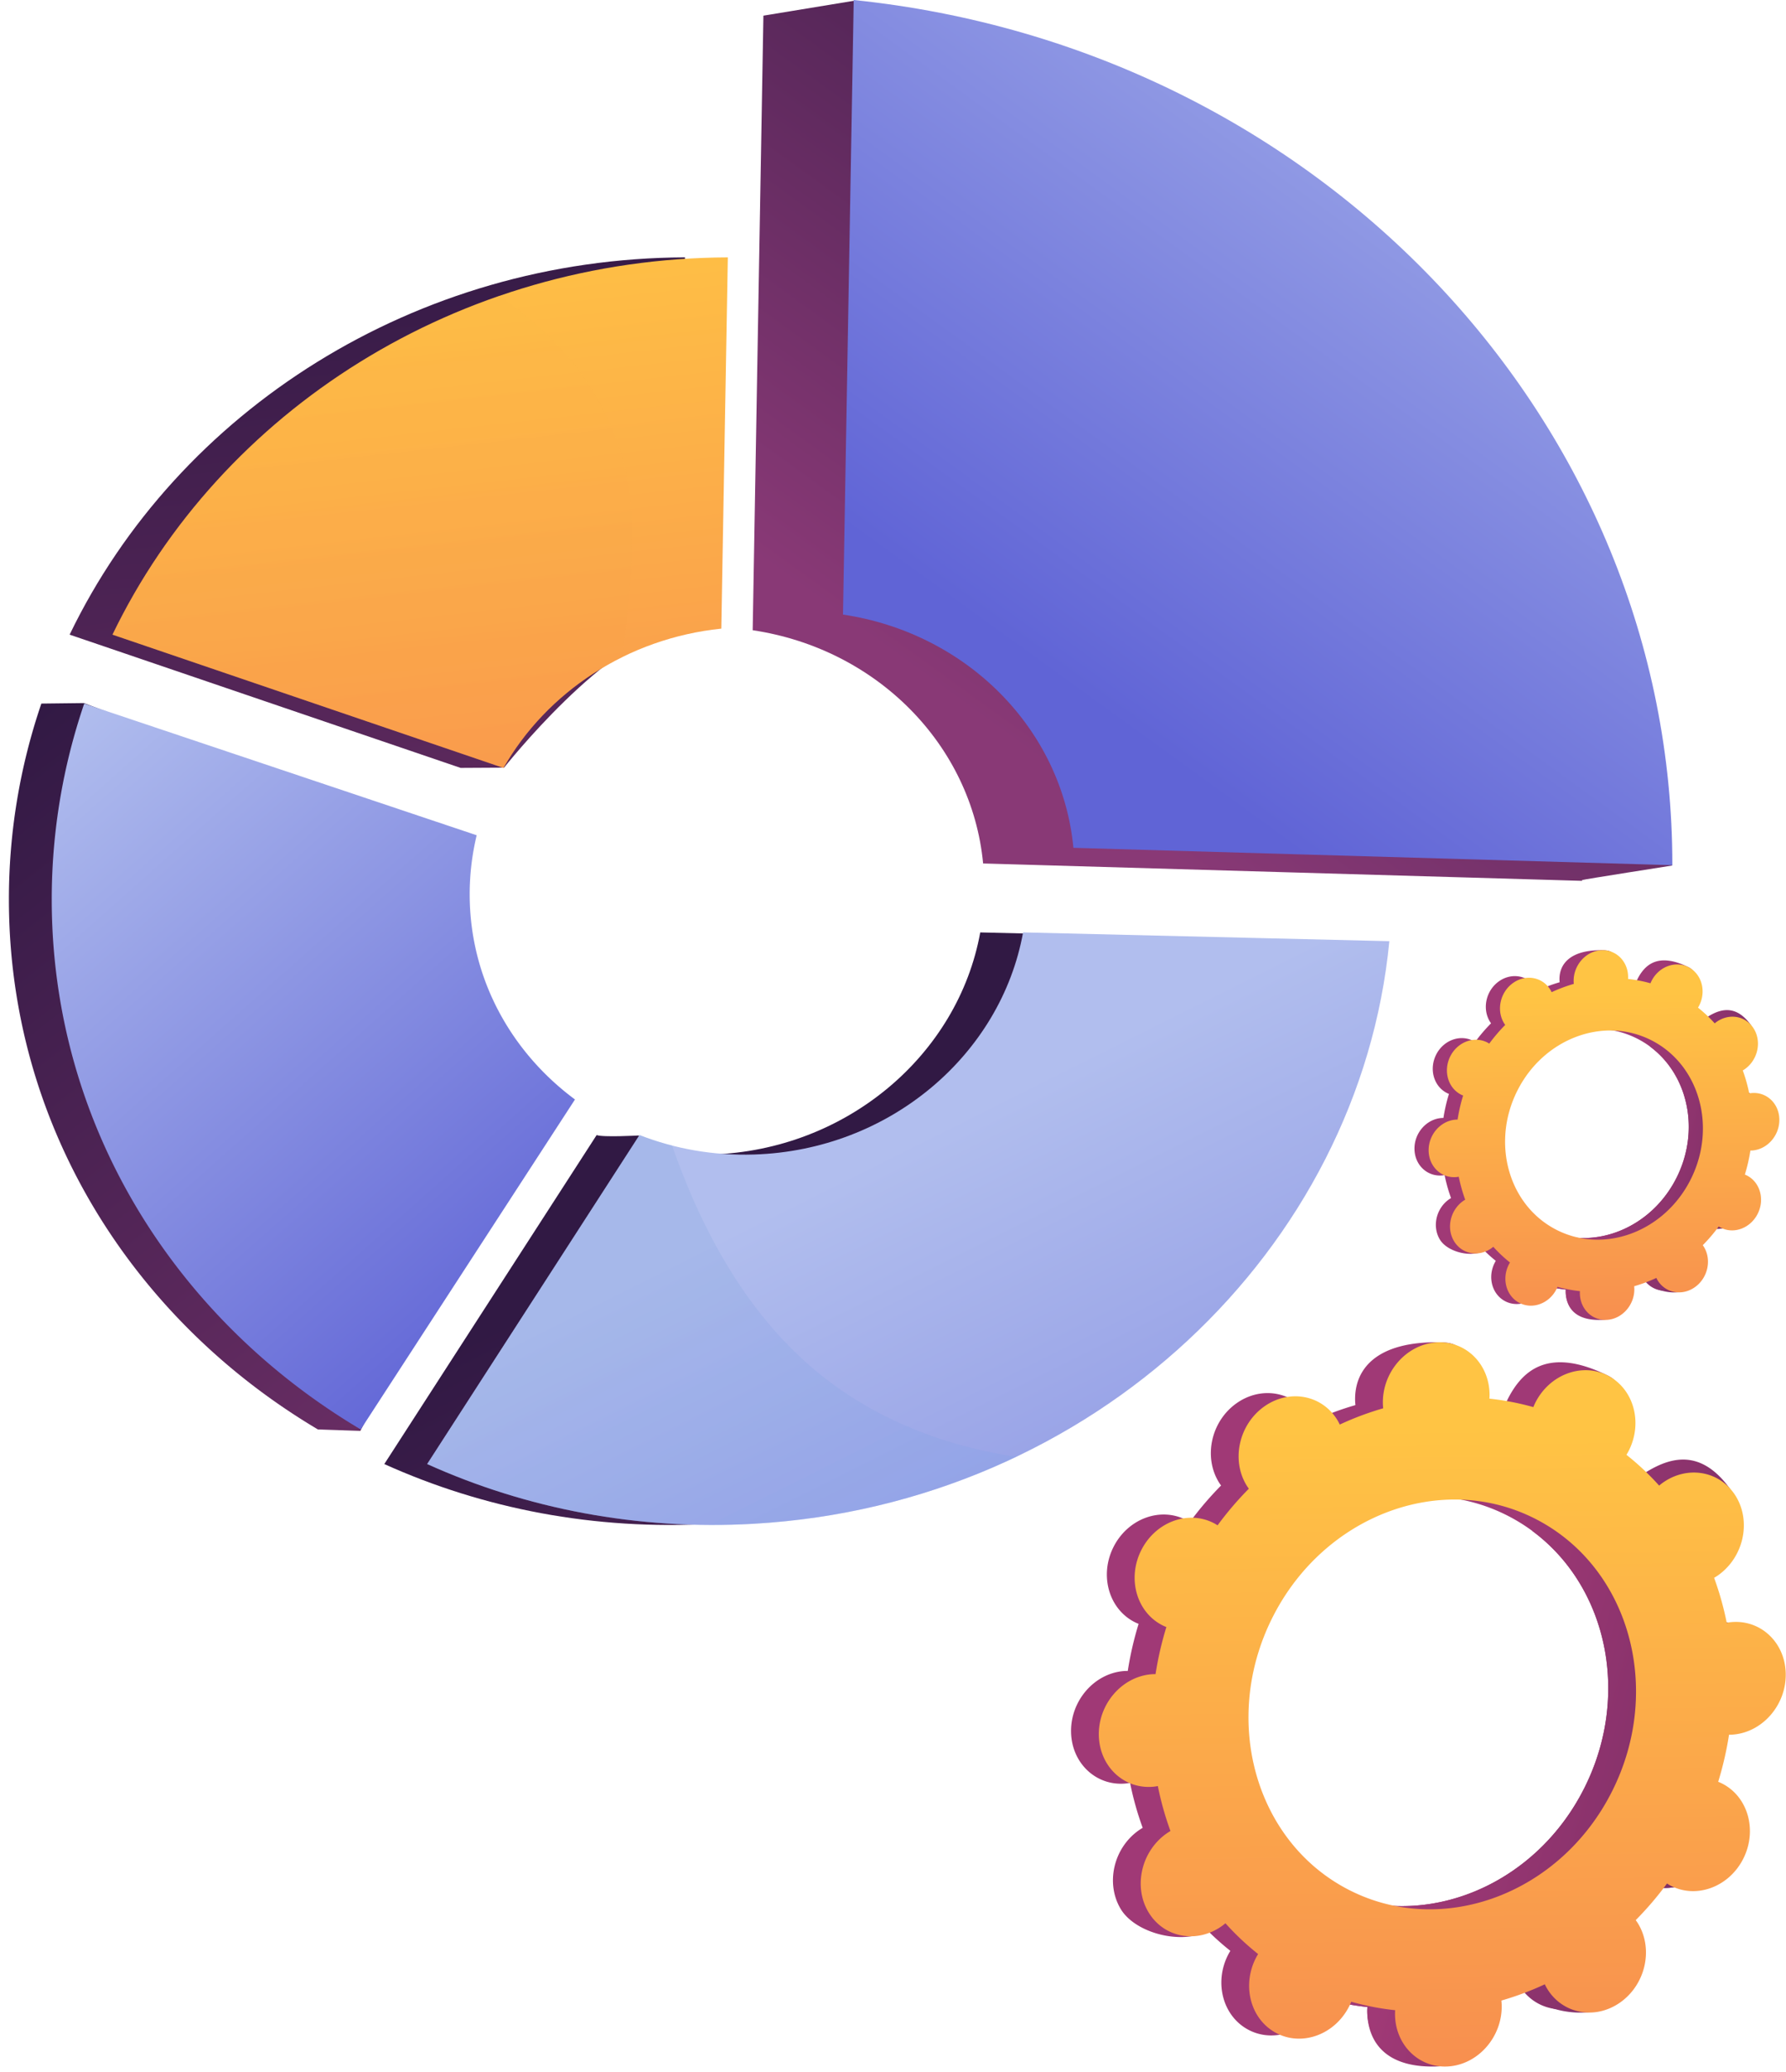 <svg xmlns="http://www.w3.org/2000/svg" width="194" height="225" fill="none"><path fill="url(#a)" d="M185.367 133.113c1.431.733 3.231.06 4.018-1.504.787-1.564.265-3.425-1.168-4.159a2.638 2.638 0 0 0-.226-.1 18.22 18.22 0 0 0 .601-2.61c.082 0 .165-.001.249-.009 1.634-.147 2.93-1.662 2.896-3.382-.034-1.72-1.386-2.996-3.02-2.85-.085.009-.17.022-.253.036a16.932 16.932 0 0 0-.7-2.492 3.78 3.78 0 0 0 .223-.141c1.398-.987 1.845-2.936.998-4.354-.847-1.417-2.666-1.764-4.064-.777-.072.051-.139.106-.205.16a14.892 14.892 0 0 0-1.814-1.706 3.37 3.37 0 0 0 .132-.235c.787-1.564 1.816-3.272.373-3.982-3.339-1.643-4.771-.237-5.558 1.327a3.36 3.36 0 0 0-.11.246 14.564 14.564 0 0 0-2.436-.469c.005-.087.009-.174.007-.262-.034-1.72.471-2.652-1.168-2.684-3.576-.07-4.783 1.496-4.748 3.216.002.09.01.178.018.264-.82.236-1.624.538-2.407.901a2.916 2.916 0 0 0-.12-.228c-.847-1.417-2.665-1.764-4.064-.777-1.397.987-1.845 2.936-.998 4.354.044.072.091.14.139.207a18.17 18.17 0 0 0-1.734 2.028c-.07-.043-.14-.086-.214-.124-1.431-.734-3.231-.061-4.018 1.503-.787 1.564-.265 3.426 1.168 4.159.075.039.149.07.225.1a18.352 18.352 0 0 0-.6 2.61c-.082 0-.165.002-.249.01-1.634.146-2.931 1.661-2.897 3.381.034 1.721 1.387 2.997 3.021 2.85.085-.008.17-.02.252-.035.172.852.406 1.686.7 2.492-.074.044-.149.09-.222.141-1.398.987-1.845 2.936-.998 4.353.847 1.418 3.649 2.076 5.047 1.087.072-.05-.844-.415-.778-.471a14.883 14.883 0 0 0 1.813 1.706 3.358 3.358 0 0 0-.131.235c-.787 1.564-.265 3.425 1.167 4.159 1.431.733 3.231.06 4.018-1.504a3.54 3.54 0 0 0 .11-.245c.803.226 1.618.382 2.436.468-.005.087-.01.174-.007.262.034 1.72 1.387 2.997 3.02 2.85 1.634-.147 2.931-1.661 2.897-3.382-.001-.09-.01-.178-.018-.264.82-.236 1.625-.538 2.407-.901a3.3 3.3 0 0 0 .12.228c.847 1.417 2.666 1.764 4.064.777 1.397-.987 1.845-2.936.998-4.354a3.734 3.734 0 0 0-.139-.207 18.284 18.284 0 0 0 1.735-2.028c.069.044.14.086.213.124l-.001.002Zm-17.851.229c-5.199-2.662-7.097-9.423-4.238-15.1 2.858-5.678 9.389-8.122 14.588-5.46s7.097 9.422 4.238 15.1c-2.858 5.678-9.389 8.122-14.588 5.46Z"/><path fill="url(#b)" d="M188.841 124.732c1.633-.146 2.93-1.661 2.896-3.381-.034-1.721-1.386-2.997-3.02-2.85-.086.008-.17.022-.253.036a16.945 16.945 0 0 0-.7-2.493c.075-.043.15-.09.223-.141 1.397-.987 3.126-3.373 2.141-4.695-1.872-2.508-3.809-1.422-5.206-.434a3.294 3.294 0 0 0-.205.16 14.82 14.82 0 0 0-1.814-1.706 3.306 3.306 0 0 0 .316-2.821 473.904 473.904 0 0 0-3.99 7.222c4.147 3.065 5.469 9.106 2.877 14.255-2.197 4.363-6.564 6.814-10.828 6.507-.19.497-.377.998-.581 1.49-.553 1.336-1.181 2.647-1.809 3.954.396.076.793.135 1.191.177a3.249 3.249 0 0 0-.007.262c.034 1.72 1.07 3.183 4.032 3.024 1.638-.088 1.919-1.836 1.885-3.556-.001-.09-.01-.178-.018-.265.82-.235 1.625-.537 2.408-.9.036.077.076.153.119.227.847 1.418 3.783 2.02 5.182 1.031 1.397-.987.727-3.191-.12-4.607a3.11 3.11 0 0 0-.139-.207 18.295 18.295 0 0 0 1.735-2.029c.069.044.14.087.213.125 1.431.734 3.231.06 4.018-1.504.787-1.564.265-3.425-1.168-4.158a2.238 2.238 0 0 0-.225-.1c.266-.865.466-1.737.601-2.61.081 0 .164-.002.248-.01l-.002-.003Z"/><path fill="url(#c)" d="M186.906 133.29c1.432.733 3.231.06 4.018-1.504.787-1.564.265-3.425-1.167-4.159a2.638 2.638 0 0 0-.226-.1c.267-.865.466-1.736.601-2.61.081 0 .164-.001.249-.009 1.633-.147 2.93-1.662 2.896-3.382-.034-1.72-1.386-2.996-3.02-2.85-.086.009-.17.022-.253.036a16.932 16.932 0 0 0-.7-2.492 3.78 3.78 0 0 0 .223-.141c1.397-.987 1.845-2.936.998-4.354-.847-1.417-2.666-1.764-4.064-.777-.072.051-.139.106-.206.16a14.81 14.81 0 0 0-1.813-1.706c.046-.077.091-.154.132-.235.787-1.564.265-3.425-1.168-4.158-1.431-.734-3.23-.061-4.017 1.503a3.372 3.372 0 0 0-.111.246 14.533 14.533 0 0 0-2.435-.469c.005-.087.009-.174.006-.262-.034-1.72-1.386-2.996-3.02-2.85-1.634.147-2.93 1.662-2.896 3.382.001.09.009.178.017.264a16.76 16.76 0 0 0-2.407.901 3.289 3.289 0 0 0-.119-.228c-.847-1.417-2.666-1.764-4.065-.777-1.397.987-1.844 2.936-.997 4.354.043.072.091.14.138.207a18.383 18.383 0 0 0-1.734 2.028 3.198 3.198 0 0 0-.213-.124c-1.432-.734-3.231-.061-4.018 1.503-.787 1.564-.265 3.426 1.167 4.159.075.039.15.07.226.1a18.494 18.494 0 0 0-.601 2.61c-.081 0-.164.002-.249.01-1.633.147-2.93 1.661-2.896 3.382.034 1.72 1.386 2.996 3.02 2.849.086-.008.17-.02.253-.035.171.852.405 1.686.7 2.492-.075.044-.15.09-.223.141-1.397.987-1.844 2.936-.998 4.353.847 1.418 2.666 1.765 4.064.778.072-.051.139-.106.206-.161a14.814 14.814 0 0 0 1.813 1.707 3.808 3.808 0 0 0-.132.234c-.787 1.564-.265 3.426 1.168 4.159 1.431.733 3.231.06 4.018-1.504.04-.081.076-.163.11-.245.803.226 1.617.382 2.435.469a2.848 2.848 0 0 0-.006.262c.034 1.72 1.386 2.996 3.02 2.849 1.634-.146 2.93-1.661 2.896-3.381a3.247 3.247 0 0 0-.017-.265 16.756 16.756 0 0 0 2.407-.9c.037.076.076.153.12.227.846 1.417 2.665 1.764 4.064.777 1.397-.987 1.844-2.936.997-4.353-.043-.073-.091-.14-.138-.207a18.287 18.287 0 0 0 1.734-2.029c.069.044.14.087.213.125Zm-17.85.229c-5.199-2.662-7.097-9.423-4.238-15.1 2.858-5.678 9.389-8.122 14.588-5.46s7.097 9.422 4.238 15.1c-2.858 5.678-9.389 8.122-14.588 5.46Z"/><path fill="url(#d)" d="M178.475 204.397c2.806 1.437 6.329.118 7.871-2.945 1.543-3.064.518-6.71-2.286-8.147a5.417 5.417 0 0 0-.442-.197 36.222 36.222 0 0 0 1.178-5.112c.16 0 .322-.002.486-.017 3.2-.288 5.74-3.253 5.674-6.624-.067-3.371-2.716-5.869-5.916-5.583a5.46 5.46 0 0 0-.495.071 33.026 33.026 0 0 0-1.37-4.881c.147-.086.294-.177.437-.278 2.737-1.934 3.613-5.753 1.954-8.528-1.658-2.775-5.222-3.457-7.959-1.523-.14.099-.272.206-.403.316a28.825 28.825 0 0 0-3.55-3.342c.09-.15.178-.3.258-.459 1.543-3.064 3.557-6.409.73-7.801-6.539-3.22-9.346-.464-10.887 2.599a6.205 6.205 0 0 0-.215.481 28.733 28.733 0 0 0-4.771-.919c.009-.17.018-.341.015-.514-.067-3.37.924-5.195-2.288-5.258-7.005-.137-9.368 2.929-9.301 6.3.004.177.018.348.035.52a32.444 32.444 0 0 0-4.716 1.765 5.907 5.907 0 0 0-.235-.445c-1.659-2.776-5.223-3.457-7.96-1.523-2.738 1.934-3.613 5.753-1.955 8.527.085.143.178.276.272.406a35.847 35.847 0 0 0-3.396 3.975 5.263 5.263 0 0 0-.419-.244c-2.806-1.436-6.329-.118-7.871 2.946-1.543 3.062-.518 6.71 2.286 8.146.145.074.293.137.443.198a35.929 35.929 0 0 0-1.177 5.111c-.161 0-.322.003-.487.018-3.201.288-5.74 3.254-5.673 6.625.066 3.37 2.715 5.869 5.915 5.581a5.41 5.41 0 0 0 .495-.071 33.026 33.026 0 0 0 1.37 4.881 5.829 5.829 0 0 0-.436.279c-2.738 1.934-3.613 5.753-1.955 8.527 1.658 2.776 7.148 4.064 9.886 2.13.14-.098-1.654-.814-1.524-.922a28.977 28.977 0 0 0 3.55 3.342c-.089.149-.178.3-.258.459-1.543 3.062-.518 6.71 2.286 8.146 2.806 1.437 6.329.118 7.872-2.946a7.07 7.07 0 0 0 .215-.481c1.574.443 3.168.75 4.77.919-.009.17-.017.341-.015.514.067 3.37 2.716 5.869 5.916 5.581 3.2-.287 5.74-3.252 5.673-6.623a6.278 6.278 0 0 0-.035-.519 32.505 32.505 0 0 0 4.717-1.766c.073.151.148.3.235.444 1.658 2.776 5.222 3.457 7.959 1.523 2.738-1.934 3.613-5.753 1.955-8.527a5.124 5.124 0 0 0-.272-.406 35.749 35.749 0 0 0 3.397-3.975c.136.086.273.17.418.244l-.001.002Zm-34.968.447c-10.184-5.214-13.902-18.457-8.302-29.578 5.599-11.121 18.393-15.909 28.578-10.694 10.185 5.214 13.902 18.457 8.302 29.578-5.598 11.121-18.393 15.909-28.578 10.694Z"/><path fill="url(#e)" d="M185.279 187.978c3.2-.287 5.74-3.254 5.674-6.624-.067-3.371-2.716-5.87-5.916-5.582a5.388 5.388 0 0 0-.494.071 33.272 33.272 0 0 0-1.37-4.881c.146-.086.293-.177.436-.278 2.737-1.934 6.125-6.609 4.193-9.198-3.666-4.914-7.461-2.787-10.198-.853-.14.099-.272.206-.403.316a28.825 28.825 0 0 0-3.55-3.342c.09-.15.178-.3.258-.46.839-1.666.914-3.505.359-5.067a912.917 912.917 0 0 0-7.815 14.147c8.124 6.004 10.71 17.837 5.632 27.924-4.303 8.548-12.858 13.348-21.211 12.747-.372.974-.738 1.954-1.137 2.919-1.084 2.62-2.314 5.184-3.545 7.746.775.147 1.552.264 2.332.346-.009.17-.017.341-.015.514.067 3.37 2.096 6.234 7.896 5.924 3.208-.171 3.76-3.595 3.693-6.966a6.876 6.876 0 0 0-.035-.52 32.328 32.328 0 0 0 4.716-1.765c.074.151.149.3.236.444 1.658 2.776 7.41 3.955 10.148 2.021 2.737-1.935 1.424-6.251-.234-9.025a5.124 5.124 0 0 0-.272-.406 35.962 35.962 0 0 0 3.397-3.975c.136.086.273.17.418.244 2.806 1.436 6.329.118 7.872-2.946 1.541-3.062.518-6.71-2.287-8.146a5.566 5.566 0 0 0-.441-.198c.52-1.694.913-3.403 1.177-5.111.16 0 .322-.003.486-.018v-.002Z"/><path fill="url(#f)" d="M181.491 204.743c2.806 1.437 6.329.118 7.872-2.945 1.542-3.064.518-6.71-2.287-8.147a5.555 5.555 0 0 0-.441-.197c.52-1.694.913-3.404 1.177-5.112.16 0 .322-.002.486-.018 3.2-.287 5.74-3.252 5.674-6.623-.067-3.371-2.716-5.87-5.916-5.583a5.388 5.388 0 0 0-.494.071 33.272 33.272 0 0 0-1.37-4.881c.146-.086.293-.177.436-.278 2.737-1.934 3.613-5.753 1.954-8.528-1.658-2.776-5.222-3.457-7.959-1.523-.14.099-.272.206-.403.316a28.825 28.825 0 0 0-3.55-3.342c.09-.15.178-.3.258-.46 1.543-3.063.518-6.709-2.286-8.146-2.805-1.436-6.328-.118-7.871 2.946a7.07 7.07 0 0 0-.215.481 28.609 28.609 0 0 0-4.771-.918c.01-.17.018-.342.015-.514-.067-3.371-2.716-5.87-5.915-5.582-3.2.288-5.74 3.253-5.674 6.623a6.3 6.3 0 0 0 .036.52 32.456 32.456 0 0 0-4.717 1.765 5.74 5.74 0 0 0-.235-.445c-1.658-2.776-5.222-3.457-7.96-1.523-2.737 1.934-3.613 5.753-1.954 8.527.084.143.178.276.271.406a35.847 35.847 0 0 0-3.396 3.975 5.09 5.09 0 0 0-.419-.244c-2.805-1.436-6.329-.118-7.871 2.946-1.543 3.064-.518 6.71 2.286 8.146.145.074.294.138.443.198a35.929 35.929 0 0 0-1.177 5.111c-.16 0-.322.003-.487.018-3.199.288-5.74 3.254-5.673 6.625.067 3.371 2.716 5.87 5.915 5.582.168-.015.332-.041.495-.072a33.161 33.161 0 0 0 1.37 4.882 6.025 6.025 0 0 0-.436.278c-2.738 1.934-3.613 5.753-1.955 8.527 1.659 2.776 5.222 3.457 7.96 1.523.14-.098.272-.205.402-.315a29.07 29.07 0 0 0 3.551 3.343c-.09.15-.178.3-.259.459-1.542 3.064-.517 6.71 2.287 8.147 2.805 1.436 6.328.118 7.871-2.946a7.07 7.07 0 0 0 .215-.481c1.574.443 3.168.75 4.771.918-.01.17-.018.342-.015.514.066 3.371 2.715 5.87 5.915 5.582 3.2-.288 5.74-3.253 5.674-6.623a6.804 6.804 0 0 0-.036-.52 32.5 32.5 0 0 0 4.717-1.765c.073.15.148.3.235.444 1.658 2.775 5.222 3.457 7.96 1.523 2.737-1.934 3.612-5.753 1.956-8.528a5.877 5.877 0 0 0-.274-.406 35.658 35.658 0 0 0 3.397-3.975c.136.087.273.17.419.244h-.002Zm-34.967.447c-10.185-5.214-13.903-18.457-8.303-29.578 5.599-11.121 18.394-15.909 28.578-10.695 10.185 5.215 13.903 18.458 8.303 29.579-5.599 11.12-18.394 15.908-28.578 10.694Z"/><path fill="url(#g)" d="m50.033 83.373 4.72-.026S66.056 69.04 73.695 68.25l.708-40.306c-29.259.098-55.08 16.588-66.84 40.961l42.469 14.468v-.001Z"/><path fill="url(#h)" d="M106.476 101.236c-2.399 13.243-14.46 23.655-29.234 24.114-3.637.114-7.878-2.067-7.878-2.067s-3.89.214-4.556-.045l-23.064 35.719c10.72 4.84 22.83 7.213 35.498 6.483 36.838-2.116 65.8-29.856 69.018-63.251l-39.784-.953Z"/><path fill="url(#i)" d="m34.525 155.199 4.615.159 18.66-35.985c-6.961-5.157-11.436-13.18-11.436-22.282 0-2.198.264-4.342.76-6.406L9.116 76.335l-4.623.054A65.7 65.7 0 0 0 .967 97.648c0 24.506 13.442 45.605 33.56 57.548l-.002.003Z"/><path fill="url(#j)" d="M81.76 68.426c13.455 2.003 23.8 12.433 25.029 25.323l65.056 1.886v-.082c0-.05 9.807-1.578 9.807-1.583C181.649 93.525 92.781.08 92.781.08L82.923 1.7s-.777 44.484-1.164 66.727h.001Z"/><path fill="url(#k)" d="M54.687 83.373c4.711-8.245 13.478-14.068 23.663-15.122l.708-40.306c-29.259.098-55.08 16.588-66.84 40.961l42.469 14.468v-.001Z"/><path fill="url(#l)" d="M111.13 101.235c-2.399 13.243-14.46 23.655-29.234 24.114-4.405.138-8.615-.623-12.434-2.113l-23.064 35.719c10.72 4.84 22.83 7.213 35.498 6.483 36.838-2.116 65.801-29.856 69.018-63.251l-39.784-.953v.001Z"/><path fill="url(#m)" d="m39.18 155.199 23.275-35.825c-6.962-5.156-11.437-13.179-11.437-22.281 0-2.199.264-4.343.76-6.407L9.148 76.392A65.701 65.701 0 0 0 5.62 97.65c0 24.506 13.442 45.605 33.56 57.548Z"/><path fill="url(#n)" d="M91.568 66.727c13.455 2.002 23.8 12.432 25.029 25.323l65.056 1.886v-.082c0-47.74-38.026-88.594-88.92-93.854l-1.165 66.728v-.001Z"/><path fill="url(#o)" d="M73.002 124.375a30.855 30.855 0 0 1-3.54-1.138L46.4 158.956c10.72 4.84 22.83 7.213 35.498 6.484 10.235-.588 19.86-3.157 28.497-7.272-8.717-1.32-16.5-4.628-22.715-10.138-7.08-6.278-11.671-15.011-14.675-23.655h-.002Z" opacity=".3" style="mix-blend-mode:multiply"/><path fill="url(#p)" d="M65.26 43.943c-2.739-5.053-6.655-8.883-11.049-11.808-18.49 6.383-33.72 19.625-41.992 36.77l42.47 14.468c2.947-5.16 7.483-9.37 12.96-12.058 1.107-10.723 2.363-18.606-2.389-27.372Z" opacity=".3" style="mix-blend-mode:multiply"/><defs><linearGradient id="b" x1="219.809" x2="175.042" y1="136.78" y2="124.217" gradientUnits="userSpaceOnUse"><stop stop-color="#311944"/><stop offset="1" stop-color="#A03976"/></linearGradient><linearGradient id="i" x1="2.314" x2="85.723" y1="77.129" y2="183.468" gradientUnits="userSpaceOnUse"><stop stop-color="#311944"/><stop offset="1" stop-color="#893976"/></linearGradient><linearGradient id="c" x1="174.043" x2="174.753" y1="107.867" y2="164.807" gradientUnits="userSpaceOnUse"><stop stop-color="#FFC444"/><stop offset="1" stop-color="#F36F56"/></linearGradient><linearGradient id="d" x1="246.175" x2="158.479" y1="210.762" y2="186.154" gradientUnits="userSpaceOnUse"><stop stop-color="#311944"/><stop offset="1" stop-color="#A03976"/></linearGradient><linearGradient id="e" x1="245.945" x2="158.25" y1="211.58" y2="186.972" gradientUnits="userSpaceOnUse"><stop stop-color="#311944"/><stop offset="1" stop-color="#A03976"/></linearGradient><linearGradient id="f" x1="156.292" x2="157.686" y1="154.943" y2="266.483" gradientUnits="userSpaceOnUse"><stop stop-color="#FFC444"/><stop offset="1" stop-color="#F36F56"/></linearGradient><linearGradient id="g" x1="38.047" x2="52.689" y1="21.66" y2="152.905" gradientUnits="userSpaceOnUse"><stop stop-color="#311944"/><stop offset="1" stop-color="#893976"/></linearGradient><linearGradient id="h" x1="91.409" x2="148.365" y1="125.294" y2="239.365" gradientUnits="userSpaceOnUse"><stop stop-color="#311944"/><stop offset="1" stop-color="#893976"/></linearGradient><linearGradient id="a" x1="219.928" x2="175.159" y1="136.362" y2="123.8" gradientUnits="userSpaceOnUse"><stop stop-color="#311944"/><stop offset="1" stop-color="#A03976"/></linearGradient><linearGradient id="j" x1="164.123" x2="108.705" y1="3.065" y2="79.695" gradientUnits="userSpaceOnUse"><stop stop-color="#311944"/><stop offset="1" stop-color="#893976"/></linearGradient><linearGradient id="k" x1="42.712" x2="57.217" y1="21.752" y2="151.771" gradientUnits="userSpaceOnUse"><stop stop-color="#FFC444"/><stop offset="1" stop-color="#F36F56"/></linearGradient><linearGradient id="l" x1="96.065" x2="153.019" y1="125.293" y2="239.365" gradientUnits="userSpaceOnUse"><stop stop-color="#B1BEEE"/><stop offset="1" stop-color="#6064D6"/></linearGradient><linearGradient id="m" x1="6.986" x2="63.246" y1="77.151" y2="140.426" gradientUnits="userSpaceOnUse"><stop stop-color="#B1BEEE"/><stop offset="1" stop-color="#6064D6"/></linearGradient><linearGradient id="n" x1="177.294" x2="116.33" y1="-9.428" y2="74.873" gradientUnits="userSpaceOnUse"><stop stop-color="#B1BEEE"/><stop offset="1" stop-color="#6064D6"/></linearGradient><linearGradient id="o" x1="69.066" x2="124.972" y1="139.56" y2="251.53" gradientUnits="userSpaceOnUse"><stop stop-color="#8DAAE3"/><stop offset="1" stop-color="#718EF6"/></linearGradient><linearGradient id="p" x1="36.069" x2="50.548" y1="22.604" y2="152.392" gradientUnits="userSpaceOnUse"><stop stop-color="#FFC444"/><stop offset="1" stop-color="#F36F56"/></linearGradient></defs></svg>